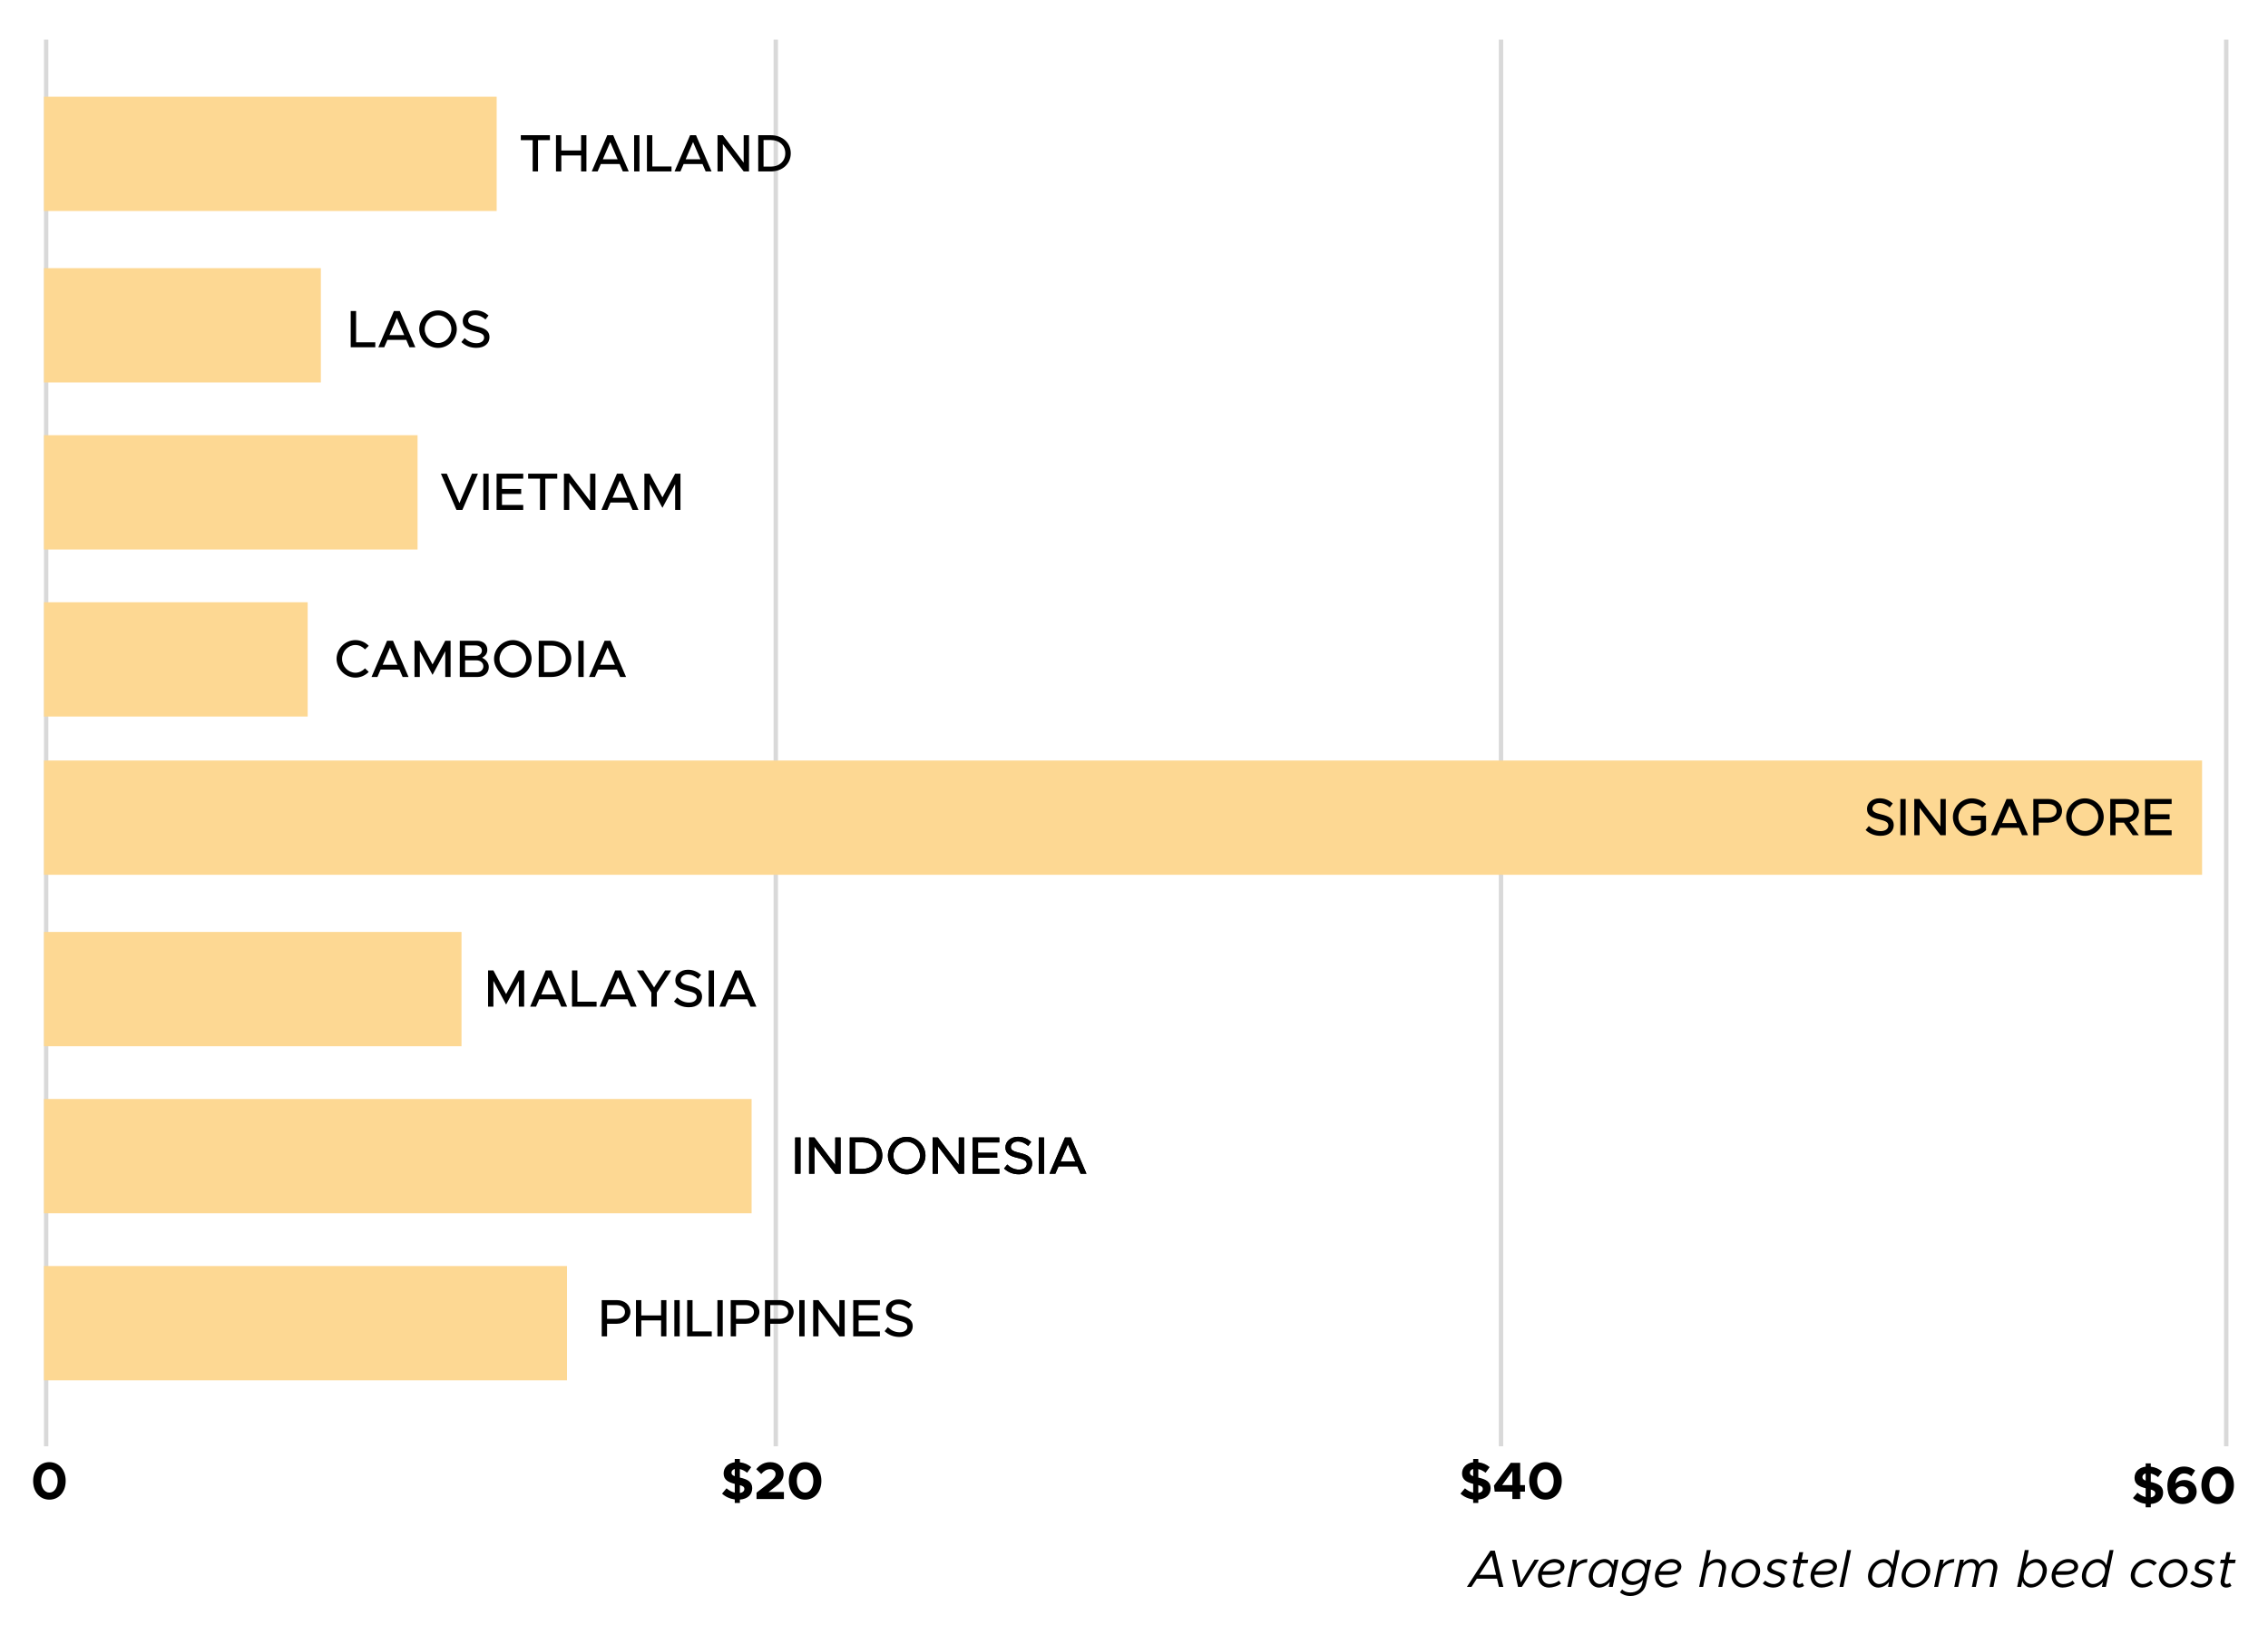 <svg width="516" height="372" viewBox="0 0 516 372" fill="none" xmlns="http://www.w3.org/2000/svg">
<rect width="516" height="372" fill="#F5F5F5"/>
<rect x="-43" y="-41" width="619" height="474" fill="white"/>
<rect x="10" y="9" width="1" height="320" fill="#D9D9D9"/>
<rect x="506" y="9" width="1" height="320" fill="#D9D9D9"/>
<rect x="341" y="9" width="1" height="320" fill="#D9D9D9"/>
<rect x="176" y="9" width="1" height="320" fill="#D9D9D9"/>
<rect x="10" y="22" width="103" height="26" fill="#FDD893"/>
<rect x="10" y="61" width="63" height="26" fill="#FDD893"/>
<rect x="10" y="137" width="60" height="26" fill="#FDD893"/>
<rect x="10" y="99" width="85" height="26" fill="#FDD893"/>
<rect x="10" y="288" width="119" height="26" fill="#FDD893"/>
<rect x="10" y="250" width="161" height="26" fill="#FDD893"/>
<rect x="10" y="212" width="95" height="26" fill="#FDD893"/>
<rect x="10" y="173" width="491" height="26" fill="#FDD893"/>
<path d="M11.236 341.144C9.064 341.144 7.54 339.38 7.54 336.872C7.54 334.376 9.064 332.612 11.236 332.612C13.408 332.612 14.944 334.376 14.944 336.872C14.944 339.38 13.408 341.144 11.236 341.144ZM11.236 339.536C12.352 339.536 13.12 338.42 13.12 336.872C13.12 335.324 12.352 334.22 11.236 334.22C10.132 334.22 9.352 335.324 9.352 336.872C9.352 338.42 10.132 339.536 11.236 339.536Z" fill="black"/>
<path d="M171.14 338.528C171.14 339.992 170.108 341 168.332 341.132V341.888H167.168V341.096C166.052 340.952 165.056 340.496 164.276 339.776L165.296 338.564C165.86 339.044 166.472 339.392 167.168 339.548V337.556C165.668 337.172 164.636 336.632 164.636 335.18C164.636 333.812 165.644 332.828 167.168 332.636V331.892H168.332V332.648C169.376 332.756 170.216 333.152 170.912 333.752L169.988 335.024C169.472 334.604 168.896 334.328 168.332 334.196V336.116C170.024 336.5 171.14 337.04 171.14 338.528ZM166.424 335C166.424 335.396 166.64 335.624 167.168 335.804V334.172C166.7 334.292 166.424 334.616 166.424 335ZM168.332 339.62C169.004 339.536 169.352 339.164 169.352 338.72C169.352 338.264 169.064 338.048 168.332 337.844V339.62ZM172.122 341V339.56L175.158 337.208C176.142 336.428 176.454 335.888 176.454 335.312C176.454 334.628 175.878 334.22 175.206 334.22C174.402 334.22 173.79 334.628 173.19 335.312L172.062 334.22C172.878 333.188 173.922 332.612 175.254 332.612C177.006 332.612 178.278 333.692 178.278 335.24C178.278 336.344 177.798 337.196 176.358 338.24L174.858 339.404H178.35V341H172.122ZM183.166 341.144C180.994 341.144 179.47 339.38 179.47 336.872C179.47 334.376 180.994 332.612 183.166 332.612C185.338 332.612 186.874 334.376 186.874 336.872C186.874 339.38 185.338 341.144 183.166 341.144ZM183.166 339.536C184.282 339.536 185.05 338.42 185.05 336.872C185.05 335.324 184.282 334.22 183.166 334.22C182.062 334.22 181.282 335.324 181.282 336.872C181.282 338.42 182.062 339.536 183.166 339.536Z" fill="black"/>
<path d="M339.14 338.528C339.14 339.992 338.108 341 336.332 341.132V341.888H335.168V341.096C334.052 340.952 333.056 340.496 332.276 339.776L333.296 338.564C333.86 339.044 334.472 339.392 335.168 339.548V337.556C333.668 337.172 332.636 336.632 332.636 335.18C332.636 333.812 333.644 332.828 335.168 332.636V331.892H336.332V332.648C337.376 332.756 338.216 333.152 338.912 333.752L337.988 335.024C337.472 334.604 336.896 334.328 336.332 334.196V336.116C338.024 336.5 339.14 337.04 339.14 338.528ZM334.424 335C334.424 335.396 334.64 335.624 335.168 335.804V334.172C334.7 334.292 334.424 334.616 334.424 335ZM336.332 339.62C337.004 339.536 337.352 339.164 337.352 338.72C337.352 338.264 337.064 338.048 336.332 337.844V339.62ZM344.082 341V339.32H340.062L339.894 337.952L343.71 332.768H345.858V337.832H346.95V339.32H345.858V341H344.082ZM341.754 337.832H344.082V334.64L341.754 337.832ZM351.611 341.144C349.439 341.144 347.915 339.38 347.915 336.872C347.915 334.376 349.439 332.612 351.611 332.612C353.783 332.612 355.319 334.376 355.319 336.872C355.319 339.38 353.783 341.144 351.611 341.144ZM351.611 339.536C352.727 339.536 353.495 338.42 353.495 336.872C353.495 335.324 352.727 334.22 351.611 334.22C350.507 334.22 349.727 335.324 349.727 336.872C349.727 338.42 350.507 339.536 351.611 339.536Z" fill="black"/>
<path d="M492.14 339.528C492.14 340.992 491.108 342 489.332 342.132V342.888H488.168V342.096C487.052 341.952 486.056 341.496 485.276 340.776L486.296 339.564C486.86 340.044 487.472 340.392 488.168 340.548V338.556C486.668 338.172 485.636 337.632 485.636 336.18C485.636 334.812 486.644 333.828 488.168 333.636V332.892H489.332V333.648C490.376 333.756 491.216 334.152 491.912 334.752L490.988 336.024C490.472 335.604 489.896 335.328 489.332 335.196V337.116C491.024 337.5 492.14 338.04 492.14 339.528ZM487.424 336C487.424 336.396 487.64 336.624 488.168 336.804V335.172C487.7 335.292 487.424 335.616 487.424 336ZM489.332 340.62C490.004 340.536 490.352 340.164 490.352 339.72C490.352 339.264 490.064 339.048 489.332 338.844V340.62ZM496.986 336.672C498.51 336.672 499.77 337.656 499.77 339.288C499.77 340.98 498.414 342.144 496.614 342.144C494.202 342.144 493.11 340.416 493.11 338.016C493.11 335.448 494.61 333.612 496.89 333.612C497.922 333.612 498.75 333.96 499.422 334.5L498.582 335.844C498.078 335.424 497.586 335.172 496.902 335.172C495.834 335.172 495.102 336.06 494.946 337.452C495.462 336.96 496.206 336.672 496.986 336.672ZM496.518 340.644C497.394 340.644 497.946 340.032 497.946 339.372C497.946 338.58 497.274 338.112 496.47 338.112C495.786 338.112 495.234 338.484 494.994 339.072C495.15 340.08 495.594 340.644 496.518 340.644ZM504.541 342.144C502.369 342.144 500.845 340.38 500.845 337.872C500.845 335.376 502.369 333.612 504.541 333.612C506.713 333.612 508.249 335.376 508.249 337.872C508.249 340.38 506.713 342.144 504.541 342.144ZM504.541 340.536C505.657 340.536 506.425 339.42 506.425 337.872C506.425 336.324 505.657 335.22 504.541 335.22C503.437 335.22 502.657 336.324 502.657 337.872C502.657 339.42 503.437 340.536 504.541 340.536Z" fill="black"/>
<path d="M121.192 39V31.884H118.492V30.756H125.116V31.884H122.404V39H121.192ZM132.206 30.756H133.418V39H132.206V35.364H127.706V39H126.494V30.756H127.706V34.236H132.206V30.756ZM141.705 39L140.985 37.32H136.689L135.969 39H134.625L138.165 30.756H139.509L143.049 39H141.705ZM137.157 36.228H140.517L138.837 32.316L137.157 36.228ZM144.271 39V30.756H145.483V39H144.271ZM148.411 37.872H152.779V39H147.187V30.756H148.411V37.872ZM160.548 39L159.828 37.32H155.532L154.812 39H153.468L157.008 30.756H158.352L161.892 39H160.548ZM156 36.228H159.36L157.68 32.316L156 36.228ZM163.247 39V30.756H164.459L169.199 37.008V30.756H170.411V39H169.199L164.459 32.748V39H163.247ZM172.505 39V30.756H175.349C178.013 30.756 179.909 32.46 179.909 34.872C179.909 37.284 178.013 39 175.349 39H172.505ZM173.717 37.896H175.421C177.329 37.896 178.661 36.648 178.661 34.872C178.661 33.108 177.329 31.86 175.421 31.86H173.717V37.896Z" fill="black"/>
<path d="M81.016 77.872H85.384V79H79.792V70.756H81.016V77.872ZM93.154 79L92.434 77.32H88.138L87.418 79H86.074L89.614 70.756H90.958L94.498 79H93.154ZM88.606 76.228H91.966L90.286 72.316L88.606 76.228ZM99.669 79.144C97.353 79.144 95.385 77.188 95.385 74.872C95.385 72.556 97.353 70.612 99.669 70.612C101.985 70.612 103.929 72.556 103.929 74.872C103.929 77.188 101.985 79.144 99.669 79.144ZM99.669 78.028C101.313 78.028 102.693 76.588 102.693 74.872C102.693 73.168 101.313 71.728 99.669 71.728C98.025 71.728 96.633 73.168 96.633 74.872C96.633 76.588 98.025 78.028 99.669 78.028ZM108.364 79.132C106.984 79.132 105.844 78.652 104.968 77.812L105.7 76.912C106.432 77.608 107.296 78.064 108.412 78.064C109.552 78.064 110.14 77.464 110.14 76.804C110.14 76.024 109.456 75.724 108.076 75.412C106.396 75.016 105.28 74.512 105.28 73.024C105.28 71.644 106.48 70.6 108.136 70.6C109.408 70.6 110.356 71.068 111.148 71.764L110.452 72.676C109.756 72.04 108.928 71.668 108.088 71.668C107.164 71.668 106.516 72.256 106.516 72.916C106.516 73.684 107.224 73.948 108.58 74.272C110.224 74.656 111.364 75.208 111.364 76.684C111.364 78.076 110.308 79.132 108.364 79.132Z" fill="black"/>
<path d="M107.392 107.756H108.736L105.196 116H103.852L100.312 107.756H101.656L104.524 114.44L107.392 107.756ZM109.959 116V107.756H111.171V116H109.959ZM119.042 108.884H114.206V111.236H118.574V112.364H114.206V114.872H119.042V116H112.982V107.756H119.042V108.884ZM122.856 116V108.884H120.156V107.756H126.78V108.884H124.068V116H122.856ZM128.302 116V107.756H129.514L134.254 114.008V107.756H135.466V116H134.254L129.514 109.748V116H128.302ZM143.908 116L143.188 114.32H138.892L138.172 116H136.828L140.368 107.756H141.712L145.252 116H143.908ZM139.36 113.228H142.72L141.04 109.316L139.36 113.228ZM146.607 116V107.756H147.819L150.711 113.144L153.603 107.756H154.815V116H153.603V110.132L150.711 115.52L147.819 110.132V116H146.607Z" fill="black"/>
<path d="M80.86 154.144C78.544 154.144 76.576 152.188 76.576 149.872C76.576 147.556 78.544 145.612 80.86 145.612C82.036 145.612 83.116 146.104 83.896 146.908L83.044 147.724C82.492 147.124 81.712 146.728 80.86 146.728C79.216 146.728 77.824 148.168 77.824 149.872C77.824 151.588 79.216 153.028 80.86 153.028C81.712 153.028 82.492 152.632 83.044 152.032L83.896 152.848C83.116 153.64 82.036 154.144 80.86 154.144ZM91.607 154L90.887 152.32H86.591L85.871 154H84.527L88.067 145.756H89.411L92.951 154H91.607ZM87.059 151.228H90.419L88.739 147.316L87.059 151.228ZM94.306 154V145.756H95.518L98.41 151.144L101.302 145.756H102.514V154H101.302V148.132L98.41 153.52L95.518 148.132V154H94.306ZM104.607 154V145.756H108.519C109.898 145.756 110.871 146.608 110.871 147.808C110.871 148.672 110.439 149.212 109.695 149.632C110.655 150.1 111.207 150.844 111.207 151.756C111.207 153.076 110.151 154 108.675 154H104.607ZM105.819 149.188H108.219C109.047 149.188 109.635 148.696 109.635 148.012C109.635 147.328 109.047 146.824 108.219 146.824H105.819V149.188ZM105.819 152.932H108.399C109.323 152.932 109.971 152.368 109.971 151.576C109.971 150.784 109.323 150.22 108.399 150.22H105.819V152.932ZM116.684 154.144C114.368 154.144 112.4 152.188 112.4 149.872C112.4 147.556 114.368 145.612 116.684 145.612C119 145.612 120.944 147.556 120.944 149.872C120.944 152.188 119 154.144 116.684 154.144ZM116.684 153.028C118.328 153.028 119.708 151.588 119.708 149.872C119.708 148.168 118.328 146.728 116.684 146.728C115.04 146.728 113.648 148.168 113.648 149.872C113.648 151.588 115.04 153.028 116.684 153.028ZM122.571 154V145.756H125.415C128.079 145.756 129.975 147.46 129.975 149.872C129.975 152.284 128.079 154 125.415 154H122.571ZM123.783 152.896H125.487C127.395 152.896 128.727 151.648 128.727 149.872C128.727 148.108 127.395 146.86 125.487 146.86H123.783V152.896ZM131.58 154V145.756H132.792V154H131.58ZM141.095 154L140.375 152.32H136.079L135.359 154H134.015L137.555 145.756H138.899L142.439 154H141.095ZM136.547 151.228H139.907L138.227 147.316L136.547 151.228Z" fill="black"/>
<path d="M427.852 190.132C426.472 190.132 425.332 189.652 424.456 188.812L425.188 187.912C425.92 188.608 426.784 189.064 427.9 189.064C429.04 189.064 429.628 188.464 429.628 187.804C429.628 187.024 428.944 186.724 427.564 186.412C425.884 186.016 424.768 185.512 424.768 184.024C424.768 182.644 425.968 181.6 427.624 181.6C428.896 181.6 429.844 182.068 430.636 182.764L429.94 183.676C429.244 183.04 428.416 182.668 427.576 182.668C426.652 182.668 426.004 183.256 426.004 183.916C426.004 184.684 426.712 184.948 428.068 185.272C429.712 185.656 430.852 186.208 430.852 187.684C430.852 189.076 429.796 190.132 427.852 190.132ZM432.353 190V181.756H433.565V190H432.353ZM435.521 190V181.756H436.733L441.473 188.008V181.756H442.685V190H441.473L436.733 183.748V190H435.521ZM448.438 186.616V185.56H451.846V188.848C451.066 189.64 449.77 190.144 448.606 190.144C446.29 190.144 444.31 188.188 444.31 185.872C444.31 183.556 446.29 181.612 448.606 181.612C449.77 181.612 451.066 182.104 451.846 182.908L450.994 183.724C450.43 183.112 449.458 182.728 448.606 182.728C446.95 182.728 445.558 184.168 445.558 185.872C445.558 187.588 446.95 189.028 448.606 189.028C449.302 189.028 450.082 188.776 450.646 188.344V186.616H448.438ZM460.056 190L459.336 188.32H455.04L454.32 190H452.976L456.516 181.756H457.86L461.4 190H460.056ZM455.508 187.228H458.868L457.188 183.316L455.508 187.228ZM462.611 190V181.756H466.079C467.819 181.756 469.139 182.872 469.139 184.444C469.139 186.016 467.819 187.132 466.079 187.132H463.823V190H462.611ZM463.823 186.004H465.911C467.099 186.004 467.903 185.416 467.903 184.444C467.903 183.472 467.099 182.884 465.911 182.884H463.823V186.004ZM474.364 190.144C472.048 190.144 470.08 188.188 470.08 185.872C470.08 183.556 472.048 181.612 474.364 181.612C476.68 181.612 478.624 183.556 478.624 185.872C478.624 188.188 476.68 190.144 474.364 190.144ZM474.364 189.028C476.008 189.028 477.388 187.588 477.388 185.872C477.388 184.168 476.008 182.728 474.364 182.728C472.72 182.728 471.328 184.168 471.328 185.872C471.328 187.588 472.72 189.028 474.364 189.028ZM486.635 184.444C486.635 185.716 485.771 186.688 484.523 187.012L486.623 190H485.231L483.215 187.132H481.319V190H480.107V181.756H483.575C485.315 181.756 486.635 182.872 486.635 184.444ZM481.319 182.884V186.004H483.407C484.595 186.004 485.399 185.416 485.399 184.444C485.399 183.472 484.595 182.884 483.407 182.884H481.319ZM494.077 182.884H489.241V185.236H493.609V186.364H489.241V188.872H494.077V190H488.017V181.756H494.077V182.884Z" fill="black"/>
<path d="M111.044 229V220.756H112.256L115.148 226.144L118.04 220.756H119.252V229H118.04V223.132L115.148 228.52L112.256 223.132V229H111.044ZM127.693 229L126.973 227.32H122.677L121.957 229H120.613L124.153 220.756H125.497L129.037 229H127.693ZM123.145 226.228H126.505L124.825 222.316L123.145 226.228ZM131.364 227.872H135.732V229H130.14V220.756H131.364V227.872ZM143.501 229L142.781 227.32H138.485L137.765 229H136.421L139.961 220.756H141.305L144.845 229H143.501ZM138.953 226.228H142.313L140.633 222.316L138.953 226.228ZM148.19 229V225.772L144.89 220.756H146.354L148.814 224.62L151.31 220.756H152.714L149.438 225.772V229H148.19ZM156.731 229.132C155.351 229.132 154.211 228.652 153.335 227.812L154.067 226.912C154.799 227.608 155.663 228.064 156.779 228.064C157.919 228.064 158.507 227.464 158.507 226.804C158.507 226.024 157.823 225.724 156.443 225.412C154.763 225.016 153.647 224.512 153.647 223.024C153.647 221.644 154.847 220.6 156.503 220.6C157.775 220.6 158.723 221.068 159.515 221.764L158.819 222.676C158.123 222.04 157.295 221.668 156.455 221.668C155.531 221.668 154.883 222.256 154.883 222.916C154.883 223.684 155.591 223.948 156.947 224.272C158.591 224.656 159.731 225.208 159.731 226.684C159.731 228.076 158.675 229.132 156.731 229.132ZM161.232 229V220.756H162.444V229H161.232ZM170.747 229L170.027 227.32H165.731L165.011 229H163.667L167.207 220.756H168.551L172.091 229H170.747ZM166.199 226.228H169.559L167.879 222.316L166.199 226.228Z" fill="black"/>
<path d="M180.912 267V258.756H182.124V267H180.912ZM184.079 267V258.756H185.291L190.031 265.008V258.756H191.243V267H190.031L185.291 260.748V267H184.079ZM193.337 267V258.756H196.181C198.845 258.756 200.741 260.46 200.741 262.872C200.741 265.284 198.845 267 196.181 267H193.337ZM194.549 265.896H196.253C198.161 265.896 199.493 264.648 199.493 262.872C199.493 261.108 198.161 259.86 196.253 259.86H194.549V265.896ZM206.294 267.144C203.978 267.144 202.01 265.188 202.01 262.872C202.01 260.556 203.978 258.612 206.294 258.612C208.61 258.612 210.554 260.556 210.554 262.872C210.554 265.188 208.61 267.144 206.294 267.144ZM206.294 266.028C207.938 266.028 209.318 264.588 209.318 262.872C209.318 261.168 207.938 259.728 206.294 259.728C204.65 259.728 203.258 261.168 203.258 262.872C203.258 264.588 204.65 266.028 206.294 266.028ZM212.181 267V258.756H213.393L218.133 265.008V258.756H219.345V267H218.133L213.393 260.748V267H212.181ZM227.355 259.884H222.519V262.236H226.887V263.364H222.519V265.872H227.355V267H221.295V258.756H227.355V259.884ZM231.829 267.132C230.449 267.132 229.309 266.652 228.433 265.812L229.165 264.912C229.897 265.608 230.761 266.064 231.877 266.064C233.017 266.064 233.605 265.464 233.605 264.804C233.605 264.024 232.921 263.724 231.541 263.412C229.861 263.016 228.745 262.512 228.745 261.024C228.745 259.644 229.945 258.6 231.601 258.6C232.873 258.6 233.821 259.068 234.613 259.764L233.917 260.676C233.221 260.04 232.393 259.668 231.553 259.668C230.629 259.668 229.981 260.256 229.981 260.916C229.981 261.684 230.689 261.948 232.045 262.272C233.689 262.656 234.829 263.208 234.829 264.684C234.829 266.076 233.773 267.132 231.829 267.132ZM236.33 267V258.756H237.542V267H236.33ZM245.845 267L245.125 265.32H240.829L240.109 267H238.765L242.305 258.756H243.649L247.189 267H245.845ZM241.297 264.228H244.657L242.977 260.316L241.297 264.228Z" fill="black"/>
<path d="M180.912 267V258.756H182.124V267H180.912ZM184.079 267V258.756H185.291L190.031 265.008V258.756H191.243V267H190.031L185.291 260.748V267H184.079ZM193.337 267V258.756H196.181C198.845 258.756 200.741 260.46 200.741 262.872C200.741 265.284 198.845 267 196.181 267H193.337ZM194.549 265.896H196.253C198.161 265.896 199.493 264.648 199.493 262.872C199.493 261.108 198.161 259.86 196.253 259.86H194.549V265.896ZM206.294 267.144C203.978 267.144 202.01 265.188 202.01 262.872C202.01 260.556 203.978 258.612 206.294 258.612C208.61 258.612 210.554 260.556 210.554 262.872C210.554 265.188 208.61 267.144 206.294 267.144ZM206.294 266.028C207.938 266.028 209.318 264.588 209.318 262.872C209.318 261.168 207.938 259.728 206.294 259.728C204.65 259.728 203.258 261.168 203.258 262.872C203.258 264.588 204.65 266.028 206.294 266.028ZM212.181 267V258.756H213.393L218.133 265.008V258.756H219.345V267H218.133L213.393 260.748V267H212.181ZM227.355 259.884H222.519V262.236H226.887V263.364H222.519V265.872H227.355V267H221.295V258.756H227.355V259.884ZM231.829 267.132C230.449 267.132 229.309 266.652 228.433 265.812L229.165 264.912C229.897 265.608 230.761 266.064 231.877 266.064C233.017 266.064 233.605 265.464 233.605 264.804C233.605 264.024 232.921 263.724 231.541 263.412C229.861 263.016 228.745 262.512 228.745 261.024C228.745 259.644 229.945 258.6 231.601 258.6C232.873 258.6 233.821 259.068 234.613 259.764L233.917 260.676C233.221 260.04 232.393 259.668 231.553 259.668C230.629 259.668 229.981 260.256 229.981 260.916C229.981 261.684 230.689 261.948 232.045 262.272C233.689 262.656 234.829 263.208 234.829 264.684C234.829 266.076 233.773 267.132 231.829 267.132ZM236.33 267V258.756H237.542V267H236.33ZM245.845 267L245.125 265.32H240.829L240.109 267H238.765L242.305 258.756H243.649L247.189 267H245.845ZM241.297 264.228H244.657L242.977 260.316L241.297 264.228Z" fill="black"/>
<path d="M136.9 304V295.756H140.368C142.108 295.756 143.428 296.872 143.428 298.444C143.428 300.016 142.108 301.132 140.368 301.132H138.112V304H136.9ZM138.112 300.004H140.2C141.388 300.004 142.192 299.416 142.192 298.444C142.192 297.472 141.388 296.884 140.2 296.884H138.112V300.004ZM150.405 295.756H151.617V304H150.405V300.364H145.905V304H144.693V295.756H145.905V299.236H150.405V295.756ZM153.424 304V295.756H154.636V304H153.424ZM157.563 302.872H161.931V304H156.339V295.756H157.563V302.872ZM163.221 304V295.756H164.433V304H163.221ZM166.244 304V295.756H169.712C171.452 295.756 172.772 296.872 172.772 298.444C172.772 300.016 171.452 301.132 169.712 301.132H167.456V304H166.244ZM167.456 300.004H169.544C170.732 300.004 171.536 299.416 171.536 298.444C171.536 297.472 170.732 296.884 169.544 296.884H167.456V300.004ZM174.037 304V295.756H177.505C179.245 295.756 180.565 296.872 180.565 298.444C180.565 300.016 179.245 301.132 177.505 301.132H175.249V304H174.037ZM175.249 300.004H177.337C178.525 300.004 179.329 299.416 179.329 298.444C179.329 297.472 178.525 296.884 177.337 296.884H175.249V300.004ZM181.842 304V295.756H183.054V304H181.842ZM185.009 304V295.756H186.221L190.961 302.008V295.756H192.173V304H190.961L186.221 297.748V304H185.009ZM200.183 296.884H195.347V299.236H199.715V300.364H195.347V302.872H200.183V304H194.123V295.756H200.183V296.884ZM204.657 304.132C203.277 304.132 202.137 303.652 201.261 302.812L201.993 301.912C202.725 302.608 203.589 303.064 204.705 303.064C205.845 303.064 206.433 302.464 206.433 301.804C206.433 301.024 205.749 300.724 204.369 300.412C202.689 300.016 201.573 299.512 201.573 298.024C201.573 296.644 202.773 295.6 204.429 295.6C205.701 295.6 206.649 296.068 207.441 296.764L206.745 297.676C206.049 297.04 205.221 296.668 204.381 296.668C203.457 296.668 202.809 297.256 202.809 297.916C202.809 298.684 203.517 298.948 204.873 299.272C206.517 299.656 207.657 300.208 207.657 301.684C207.657 303.076 206.601 304.132 204.657 304.132Z" fill="black"/>
<path d="M341.032 361L340.588 359.128H335.992L334.78 361H333.736L339.088 352.756H340.12L340.108 352.768L342.028 361H341.032ZM336.568 358.24H340.384L339.376 353.908L336.568 358.24ZM345.375 361L344.031 354.796H345.015L345.999 359.944L349.107 354.796H350.139L346.239 361H345.375ZM352.998 358.24H350.814C350.802 358.324 350.802 358.396 350.802 358.48C350.802 359.608 351.474 360.34 352.578 360.34C353.346 360.34 354.222 359.992 354.678 359.572L355.158 360.208C354.498 360.796 353.262 361.144 352.422 361.144C350.958 361.144 349.914 360.1 349.914 358.552C349.914 356.488 351.762 354.652 353.718 354.652C354.882 354.652 355.938 355.3 355.938 356.368C355.938 357.46 354.846 358.24 352.998 358.24ZM353.646 355.456C352.374 355.456 351.39 356.356 350.994 357.436H353.166C354.366 357.436 355.05 357.064 355.05 356.416C355.05 355.816 354.45 355.456 353.646 355.456ZM358.511 355.984C359.051 355.168 360.023 354.652 361.163 354.652L361.055 355.456C359.651 355.456 358.439 356.344 358.187 357.556L357.467 361H356.567L357.863 354.796H358.763L358.511 355.984ZM367.315 354.796H368.215L366.919 361H366.019L366.259 359.836C365.635 360.64 364.747 361.144 363.787 361.144C362.527 361.144 361.459 360.016 361.459 358.672C361.459 356.488 363.139 354.652 365.131 354.652C365.971 354.652 366.715 355.264 367.039 356.116L367.315 354.796ZM363.955 360.34C365.467 360.34 366.739 358.9 366.739 357.184C366.739 356.248 365.923 355.456 364.963 355.456C363.571 355.456 362.395 356.896 362.395 358.612C362.395 359.548 363.103 360.34 363.955 360.34ZM374.751 354.796H375.651L374.487 360.376C374.139 362.032 372.651 363.064 370.935 363.064C369.903 363.064 369.039 362.692 368.571 362.212L369.063 361.552C369.447 362.008 370.107 362.26 370.911 362.26C372.303 362.26 373.359 361.516 373.611 360.304L373.803 359.392C373.167 360.124 372.315 360.544 371.343 360.544C369.915 360.544 368.991 359.632 368.991 358.192C368.991 356.356 370.515 354.652 372.447 354.652C373.527 354.652 374.211 355.18 374.523 355.924L374.751 354.796ZM371.571 359.74C372.819 359.74 373.851 358.804 374.151 357.7L374.211 357.412C374.223 357.292 374.235 357.184 374.235 357.064C374.235 356.068 373.611 355.456 372.603 355.456C371.151 355.456 369.939 356.728 369.939 358.12C369.939 359.116 370.551 359.74 371.571 359.74ZM379.6 358.24H377.416C377.404 358.324 377.404 358.396 377.404 358.48C377.404 359.608 378.076 360.34 379.18 360.34C379.948 360.34 380.824 359.992 381.28 359.572L381.76 360.208C381.1 360.796 379.864 361.144 379.024 361.144C377.56 361.144 376.516 360.1 376.516 358.552C376.516 356.488 378.364 354.652 380.32 354.652C381.484 354.652 382.54 355.3 382.54 356.368C382.54 357.46 381.448 358.24 379.6 358.24ZM380.248 355.456C378.976 355.456 377.992 356.356 377.596 357.436H379.768C380.968 357.436 381.652 357.064 381.652 356.416C381.652 355.816 381.052 355.456 380.248 355.456ZM390.765 354.652C391.965 354.652 392.709 355.408 392.709 356.512C392.709 356.968 392.613 357.268 391.833 361H390.933C391.701 357.304 391.785 357.04 391.785 356.668C391.785 355.924 391.341 355.456 390.609 355.456C389.529 355.456 388.473 356.224 388.293 357.088V357.076L387.477 361H386.577L388.317 352.612H389.217L388.569 355.756C389.049 355.108 389.913 354.652 390.765 354.652ZM396.498 361.144C395.106 361.144 393.93 359.932 393.93 358.504C393.93 356.416 395.718 354.652 397.842 354.652C399.258 354.652 400.458 355.864 400.458 357.292C400.458 359.38 398.646 361.144 396.498 361.144ZM396.666 360.34C398.214 360.34 399.522 358.984 399.522 357.364C399.522 356.332 398.682 355.456 397.674 355.456C396.15 355.456 394.866 356.824 394.866 358.444C394.866 359.476 395.694 360.34 396.666 360.34ZM403.468 361.144C402.58 361.144 401.68 360.796 401.044 360.196L401.608 359.584C402.16 360.064 402.868 360.34 403.504 360.34C404.404 360.34 405.172 359.788 405.172 359.14C405.172 358.78 404.8 358.516 403.888 358.216C402.604 357.844 402.088 357.424 402.088 356.752C402.088 355.516 403.132 354.652 404.596 354.652C405.316 354.652 406.108 354.916 406.72 355.372L406.192 356.02C405.712 355.66 405.1 355.456 404.56 355.456C403.648 355.456 403 355.924 403 356.572C403 356.86 403.384 357.112 404.344 357.472C405.592 357.856 406.084 358.288 406.084 358.984C406.084 360.16 404.884 361.144 403.468 361.144ZM411.246 355.6H409.722C408.822 359.932 408.87 359.692 408.87 359.8C408.87 360.136 409.062 360.34 409.338 360.34C409.65 360.34 409.938 360.208 410.082 360.064L410.442 360.772C410.058 361.024 409.638 361.144 409.242 361.144C408.462 361.144 407.97 360.628 407.97 359.896C407.97 359.608 408.018 359.416 408.822 355.6H407.85L408.018 354.796H408.99L409.35 353.092H410.25L409.89 354.796H411.414L411.246 355.6ZM415.002 358.24H412.818C412.806 358.324 412.806 358.396 412.806 358.48C412.806 359.608 413.478 360.34 414.582 360.34C415.35 360.34 416.226 359.992 416.682 359.572L417.162 360.208C416.502 360.796 415.266 361.144 414.426 361.144C412.962 361.144 411.918 360.1 411.918 358.552C411.918 356.488 413.766 354.652 415.722 354.652C416.886 354.652 417.942 355.3 417.942 356.368C417.942 357.46 416.85 358.24 415.002 358.24ZM415.65 355.456C414.378 355.456 413.394 356.356 412.998 357.436H415.17C416.37 357.436 417.054 357.064 417.054 356.416C417.054 355.816 416.454 355.456 415.65 355.456ZM418.499 361L420.239 352.612H421.139L419.399 361H418.499ZM431.298 352.612H432.198L430.458 361H429.558L429.798 359.848C429.174 360.64 428.286 361.144 427.326 361.144C426.066 361.144 424.998 360.016 424.998 358.672C424.998 356.488 426.678 354.652 428.67 354.652C429.51 354.652 430.254 355.264 430.578 356.104L431.298 352.612ZM427.494 360.34C428.766 360.34 429.858 359.332 430.182 358L430.23 357.772C430.266 357.58 430.278 357.388 430.278 357.184C430.278 356.248 429.462 355.456 428.502 355.456C427.11 355.456 425.934 356.896 425.934 358.612C425.934 359.548 426.642 360.34 427.494 360.34ZM435.205 361.144C433.813 361.144 432.637 359.932 432.637 358.504C432.637 356.416 434.425 354.652 436.549 354.652C437.965 354.652 439.165 355.864 439.165 357.292C439.165 359.38 437.353 361.144 435.205 361.144ZM435.373 360.34C436.921 360.34 438.229 358.984 438.229 357.364C438.229 356.332 437.389 355.456 436.381 355.456C434.857 355.456 433.573 356.824 433.573 358.444C433.573 359.476 434.401 360.34 435.373 360.34ZM441.983 355.984C442.523 355.168 443.495 354.652 444.635 354.652L444.527 355.456C443.123 355.456 441.911 356.344 441.659 357.556L440.939 361H440.039L441.335 354.796H442.235L441.983 355.984ZM452.587 354.652C453.715 354.652 454.423 355.396 454.423 356.488C454.423 356.872 454.339 357.16 453.535 361H452.635C453.463 357.028 453.499 356.932 453.499 356.692C453.499 355.912 453.127 355.456 452.383 355.456C451.471 355.456 450.523 356.128 450.343 357.076C450.247 357.604 450.031 358.612 449.527 361H448.627C449.455 357.028 449.491 356.932 449.491 356.692C449.491 355.912 449.119 355.456 448.375 355.456C447.487 355.456 446.575 356.092 446.359 357.004L445.519 361H444.619L445.915 354.796H446.815L446.635 355.66C447.079 355.024 447.799 354.652 448.591 354.652C449.515 354.652 450.163 355.168 450.355 355.972C450.763 355.156 451.663 354.652 452.587 354.652ZM463.358 354.652C464.618 354.652 465.686 355.78 465.686 357.112C465.686 359.296 464.006 361.144 462.014 361.144C461.174 361.144 460.43 360.532 460.106 359.68L459.83 361H458.93L460.67 352.612H461.57L460.874 355.96C461.498 355.156 462.386 354.652 463.358 354.652ZM462.17 360.34C463.574 360.34 464.75 358.9 464.75 357.184C464.75 356.248 464.042 355.456 463.19 355.456C461.678 355.456 460.406 356.896 460.406 358.612C460.406 359.548 461.21 360.34 462.17 360.34ZM469.858 358.24H467.674C467.662 358.324 467.662 358.396 467.662 358.48C467.662 359.608 468.334 360.34 469.438 360.34C470.206 360.34 471.082 359.992 471.538 359.572L472.018 360.208C471.358 360.796 470.122 361.144 469.282 361.144C467.818 361.144 466.774 360.1 466.774 358.552C466.774 356.488 468.622 354.652 470.578 354.652C471.742 354.652 472.798 355.3 472.798 356.368C472.798 357.46 471.706 358.24 469.858 358.24ZM470.506 355.456C469.234 355.456 468.25 356.356 467.854 357.436H470.026C471.226 357.436 471.91 357.064 471.91 356.416C471.91 355.816 471.31 355.456 470.506 355.456ZM479.954 352.612H480.854L479.114 361H478.214L478.454 359.848C477.83 360.64 476.942 361.144 475.982 361.144C474.722 361.144 473.654 360.016 473.654 358.672C473.654 356.488 475.334 354.652 477.326 354.652C478.166 354.652 478.91 355.264 479.234 356.104L479.954 352.612ZM476.15 360.34C477.422 360.34 478.514 359.332 478.838 358L478.886 357.772C478.922 357.58 478.934 357.388 478.934 357.184C478.934 356.248 478.118 355.456 477.158 355.456C475.766 355.456 474.59 356.896 474.59 358.612C474.59 359.548 475.298 360.34 476.15 360.34ZM487.354 361.144C485.95 361.144 484.774 359.932 484.774 358.504C484.774 356.416 486.562 354.652 488.698 354.652C489.418 354.652 490.246 355.036 490.714 355.588L490.006 356.152C489.718 355.744 489.106 355.456 488.53 355.456C486.994 355.456 485.71 356.824 485.71 358.444C485.71 359.476 486.538 360.34 487.51 360.34C488.134 360.34 488.722 360.088 489.286 359.56L489.826 360.22C489.082 360.844 488.266 361.144 487.354 361.144ZM493.741 361.144C492.349 361.144 491.173 359.932 491.173 358.504C491.173 356.416 492.961 354.652 495.085 354.652C496.501 354.652 497.701 355.864 497.701 357.292C497.701 359.38 495.889 361.144 493.741 361.144ZM493.909 360.34C495.457 360.34 496.765 358.984 496.765 357.364C496.765 356.332 495.925 355.456 494.917 355.456C493.393 355.456 492.109 356.824 492.109 358.444C492.109 359.476 492.937 360.34 493.909 360.34ZM500.711 361.144C499.823 361.144 498.923 360.796 498.287 360.196L498.851 359.584C499.403 360.064 500.111 360.34 500.747 360.34C501.647 360.34 502.415 359.788 502.415 359.14C502.415 358.78 502.043 358.516 501.131 358.216C499.847 357.844 499.331 357.424 499.331 356.752C499.331 355.516 500.375 354.652 501.839 354.652C502.559 354.652 503.351 354.916 503.963 355.372L503.435 356.02C502.955 355.66 502.343 355.456 501.803 355.456C500.891 355.456 500.243 355.924 500.243 356.572C500.243 356.86 500.627 357.112 501.587 357.472C502.835 357.856 503.327 358.288 503.327 358.984C503.327 360.16 502.127 361.144 500.711 361.144ZM508.488 355.6H506.964C506.064 359.932 506.112 359.692 506.112 359.8C506.112 360.136 506.304 360.34 506.58 360.34C506.892 360.34 507.18 360.208 507.324 360.064L507.684 360.772C507.3 361.024 506.88 361.144 506.484 361.144C505.704 361.144 505.212 360.628 505.212 359.896C505.212 359.608 505.26 359.416 506.064 355.6H505.092L505.26 354.796H506.232L506.592 353.092H507.492L507.132 354.796H508.656L508.488 355.6Z" fill="black"/>
</svg>
